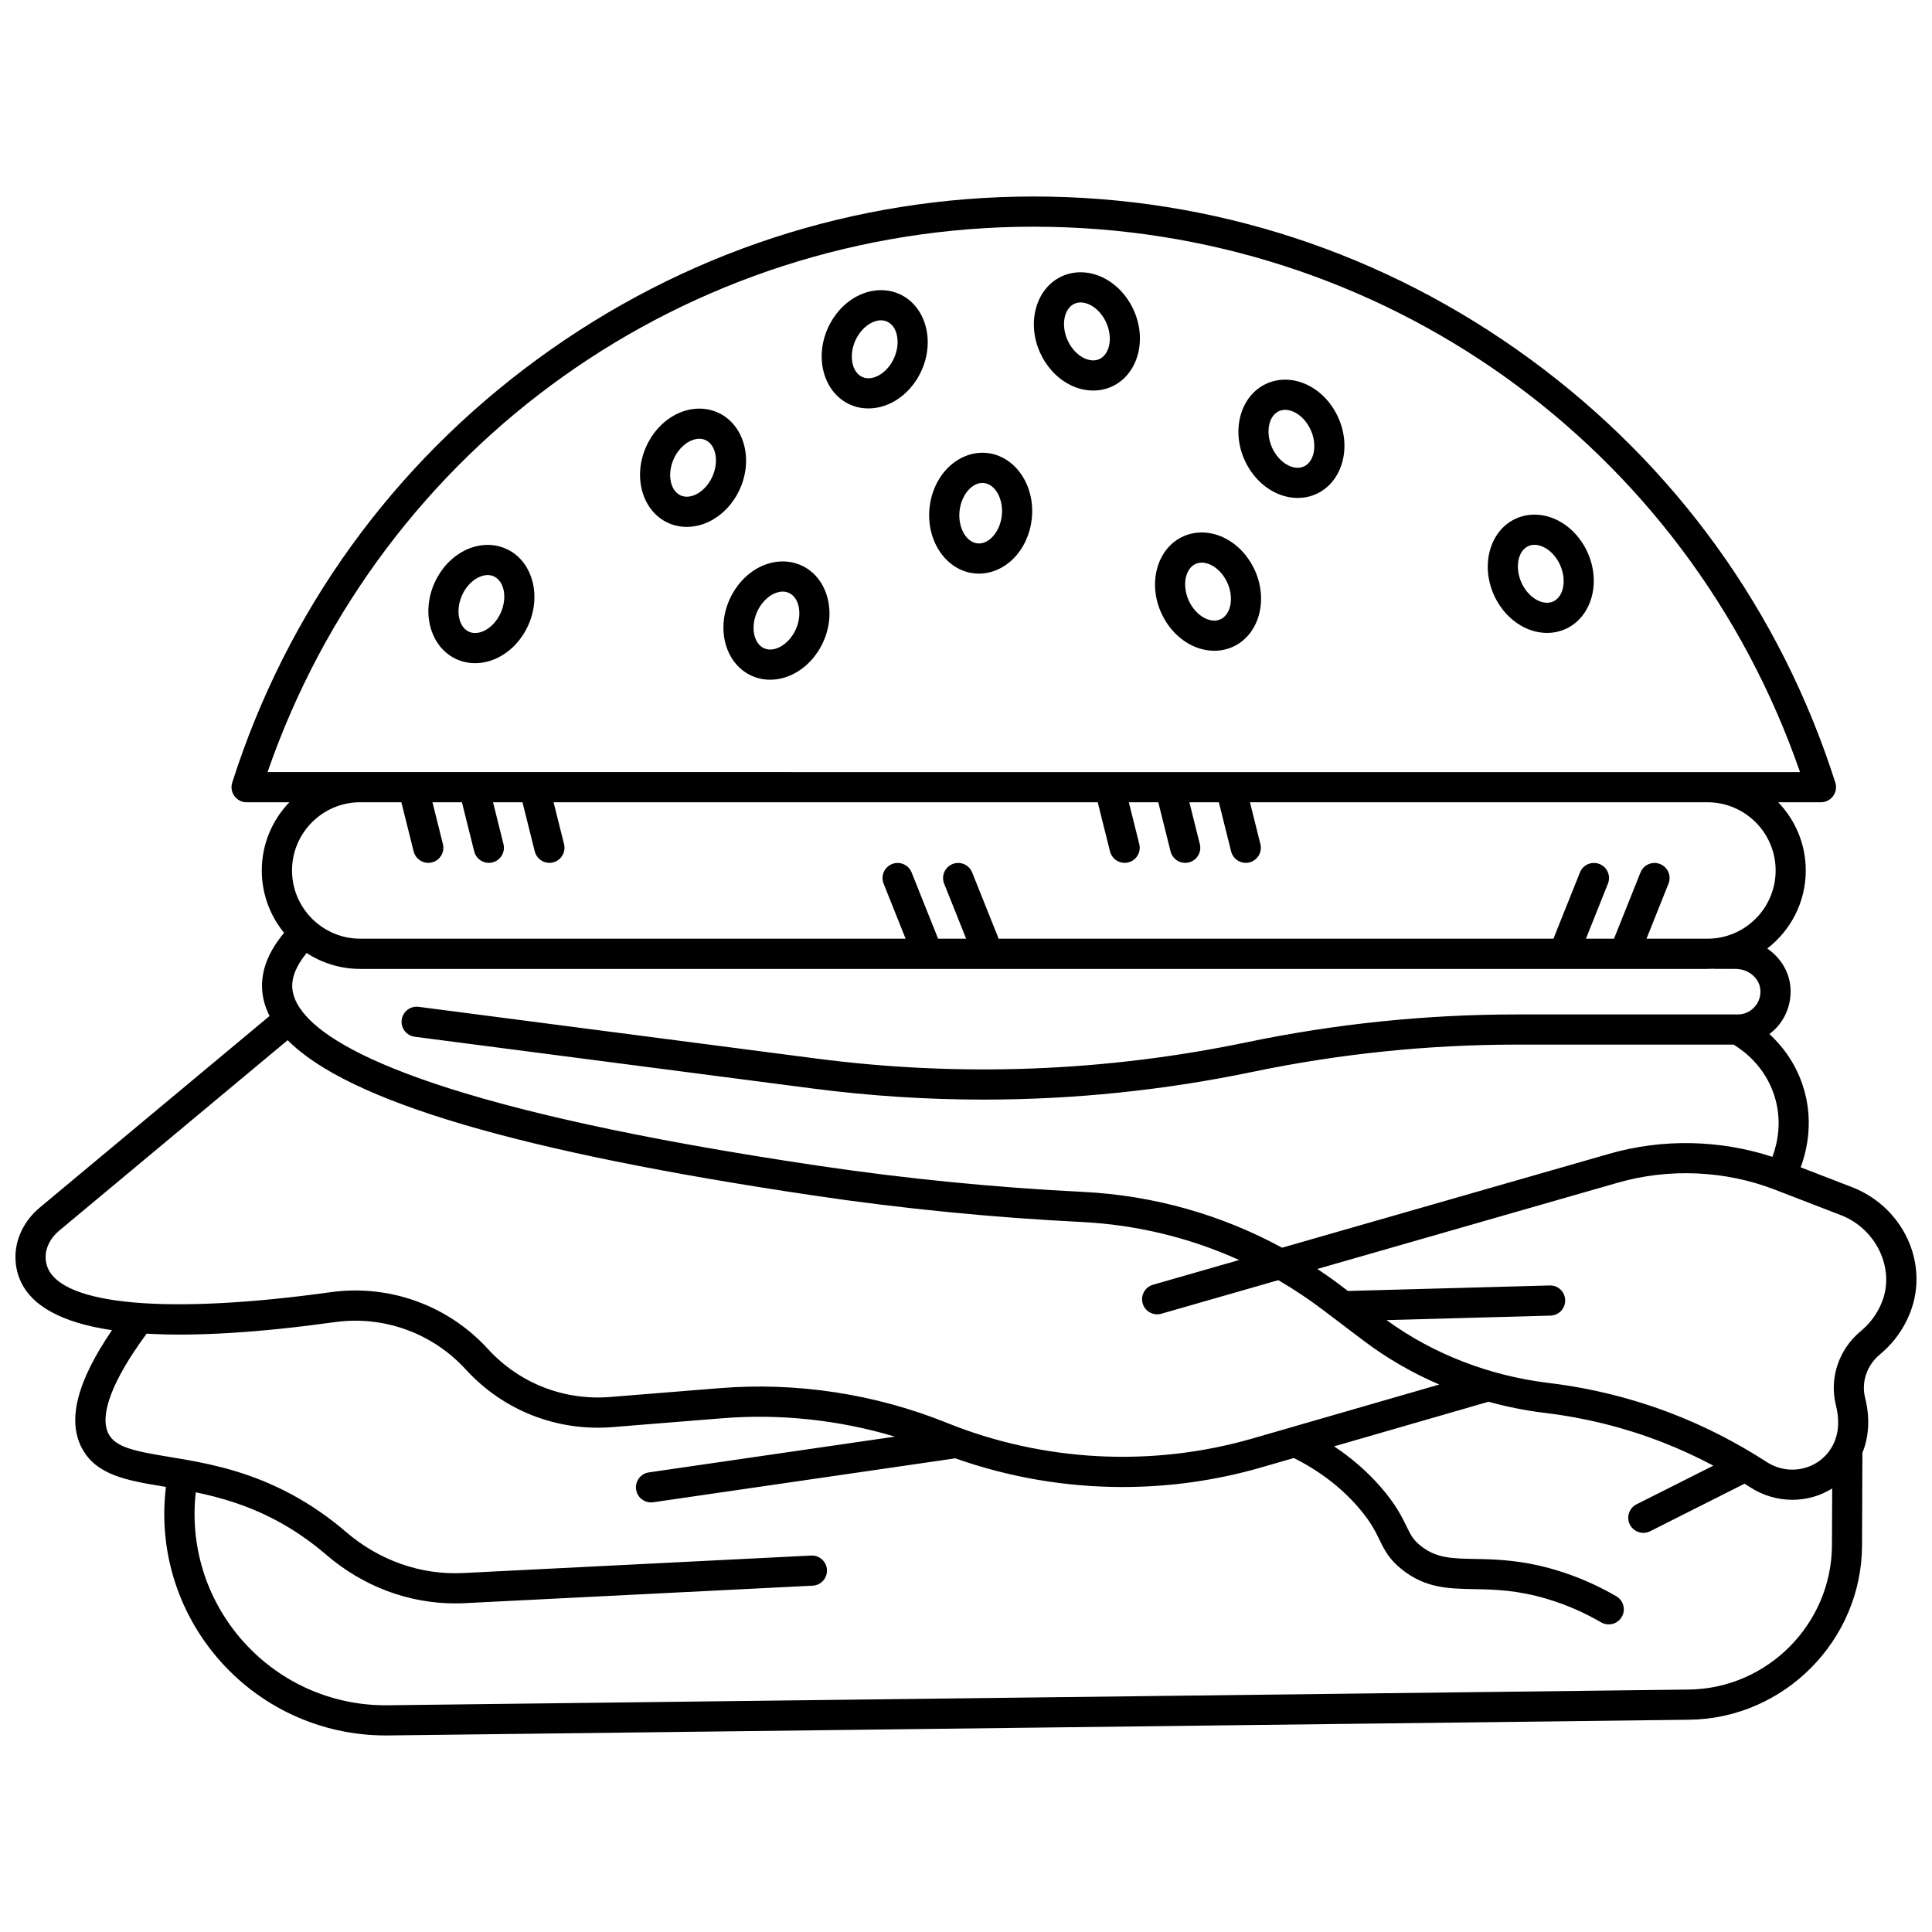 <?xml version="1.0" encoding="UTF-8"?>
<!-- Uploaded to: ICON Repo, www.svgrepo.com, Generator: ICON Repo Mixer Tools -->
<svg width="800px" height="800px" version="1.1" viewBox="144 144 512 512" xmlns="http://www.w3.org/2000/svg">
 <defs>
  <clipPath id="a">
   <path d="m148.09 196h503.81v408h-503.81z"/>
  </clipPath>
 </defs>
 <g clip-path="url(#a)">
  <path d="m634.74 458.58-13.539-5.227c1.785-4.848 3.496-12.785 0.543-21.715-2.035-6.148-5.547-10.582-8.836-13.613 0.715-0.535 1.391-1.133 2-1.805 2.656-2.934 3.949-6.891 3.555-10.852-0.414-4.125-2.766-7.719-6.129-10.004 6.203-4.769 10.211-12.262 10.211-20.68 0-7.016-2.789-13.387-7.309-18.078h11.332c1.277 0 2.477-0.609 3.227-1.641s0.969-2.356 0.582-3.574c-14.426-45.27-42.414-84.09-80.938-112.26-38.523-28.164-83.988-43.055-131.48-43.055-47.488 0-92.953 14.891-131.48 43.059-38.523 28.172-66.512 66.992-80.938 112.26-0.387 1.215-0.172 2.543 0.582 3.574 0.754 1.031 1.953 1.641 3.227 1.641h11.332c-4.519 4.691-7.309 11.062-7.309 18.078 0 6.266 2.219 12.02 5.914 16.52-4.168 4.988-6.129 10.027-5.82 15.027 0.148 2.394 0.809 4.731 1.973 7.008l-60.922 50.789c-4.188 3.488-6.586 8.543-6.426 13.523 0.062 1.922 0.445 3.754 1.141 5.449 2.887 7.027 11.074 11.531 24.445 13.504-9.281 13.598-11.895 23.863-7.981 31.258 3.828 7.234 12.094 8.598 21.664 10.176 0.203 0.031 0.41 0.066 0.613 0.102-2 16.23 2.809 32.488 13.441 45.07 11.207 13.246 27.5 20.801 44.809 20.801 0.238 0 0.48 0 0.719-0.004l344.73-4.164c25.148-0.305 45.688-21.023 45.785-46.188l0.094-24.543c1.773-4.328 2.035-9.363 0.707-14.652-1.027-4.106 0.5-8.578 3.894-11.391 2.957-2.449 5.312-5.394 7.008-8.762 0.402-0.805 0.773-1.637 1.098-2.477 5.019-13.043-1.949-27.914-15.531-33.16zm-36.254-57.812h5.445c3.383 0 6.266 2.371 6.57 5.398 0.176 1.742-0.367 3.406-1.523 4.688-1.16 1.281-2.746 1.984-4.473 1.984h-58.566c-23.969 0-48.02 2.477-71.48 7.363-37.59 7.828-75.953 9.285-114.03 4.336l-105.49-13.719c-2.191-0.289-4.195 1.258-4.481 3.449-0.285 2.188 1.262 4.195 3.449 4.481l105.49 13.719c15.066 1.961 30.176 2.938 45.266 2.938 23.938 0 47.832-2.461 71.422-7.375 22.93-4.773 46.43-7.195 69.852-7.195h57.492c2.902 1.758 8.254 5.863 10.723 13.312 2.234 6.758 0.918 12.773-0.438 16.434-13.922-4.551-29.125-4.871-43.223-0.82l-86.727 24.898c-16.188-8.809-34.137-13.871-52.777-14.797-23.371-1.16-46.938-3.488-70.051-6.922-97.918-14.539-128.51-30.145-136.77-40.816-0.117-0.207-0.246-0.41-0.406-0.598-0.039-0.047-0.086-0.078-0.125-0.121-1.469-2.109-2.074-4.012-2.176-5.656-0.176-2.836 1.121-5.918 3.809-9.191 4.086 2.66 8.953 4.215 14.18 4.215h150.43 0.012 0.012 16.023 0.012 0.012 152.42 0.012 0.012 16.023 0.012 0.012 22.051c0.512 0 1.023-0.02 1.527-0.047 0.156 0.016 0.312 0.043 0.477 0.043zm-180.52-196.69c92.121 0 173.04 57.855 203.06 144.54h-24.547l-357.03-0.004h-24.547c30.027-86.684 110.95-144.54 203.06-144.54zm-167.6 152.53 3.254 13.027c0.453 1.816 2.086 3.031 3.875 3.031 0.32 0 0.648-0.039 0.973-0.121 2.144-0.535 3.445-2.707 2.91-4.848l-2.769-11.09h7.805l3.254 13.027c0.453 1.816 2.086 3.031 3.875 3.031 0.32 0 0.648-0.039 0.973-0.121 2.141-0.535 3.445-2.707 2.91-4.848l-2.769-11.09h7.805l3.254 13.027c0.453 1.816 2.086 3.031 3.875 3.031 0.32 0 0.648-0.039 0.973-0.121 2.141-0.535 3.445-2.707 2.91-4.848l-2.769-11.09h144.2l3.254 13.027c0.453 1.816 2.086 3.031 3.875 3.031 0.32 0 0.648-0.039 0.973-0.121 2.141-0.535 3.445-2.707 2.91-4.848l-2.769-11.09h7.805l3.254 13.027c0.453 1.816 2.086 3.031 3.875 3.031 0.32 0 0.648-0.039 0.973-0.121 2.144-0.535 3.445-2.707 2.91-4.848l-2.769-11.09h7.805l3.254 13.027c0.453 1.816 2.086 3.031 3.875 3.031 0.32 0 0.648-0.039 0.973-0.121 2.144-0.535 3.445-2.707 2.91-4.848l-2.769-11.09h121.25c9.961 0 18.066 8.109 18.066 18.078s-8.105 18.078-18.066 18.078h-16.16l5.832-14.59c0.82-2.051-0.18-4.379-2.227-5.195-2.051-0.824-4.379 0.18-5.195 2.227l-7.019 17.555h-7.438l5.832-14.59c0.82-2.051-0.18-4.379-2.227-5.195-2.051-0.824-4.379 0.18-5.195 2.227l-7.019 17.555-147.03 0.004-7.019-17.555c-0.82-2.051-3.148-3.051-5.195-2.227-2.051 0.82-3.047 3.144-2.227 5.195l5.832 14.59h-7.434l-7.019-17.555c-0.82-2.051-3.148-3.051-5.195-2.227-2.051 0.82-3.047 3.144-2.227 5.195l5.832 14.59-144.54-0.008c-9.961 0-18.066-8.109-18.066-18.078s8.105-18.078 18.066-18.078h10.918zm-93.727 123.36c-0.336-0.82-0.516-1.695-0.547-2.676-0.082-2.531 1.246-5.195 3.555-7.121l60.59-50.512c16.164 16.297 61.535 29.598 139.53 41.18 23.371 3.469 47.199 5.824 70.828 7 14.578 0.727 28.703 4.156 41.793 10.078l-22.832 6.555c-2.125 0.609-3.352 2.824-2.738 4.945 0.609 2.125 2.824 3.348 4.945 2.738l31-8.898c4.07 2.363 8.016 4.988 11.812 7.863l10.715 8.117c6.176 4.676 12.941 8.586 20.133 11.676l-49.496 14.301c-26.586 7.68-55.359 6.207-81.02-4.152-18.961-7.652-39.754-10.836-60.137-9.191l-29.098 2.344c-12.273 0.988-24.082-3.656-32.395-12.75-10.566-11.555-26.125-17.172-41.621-15.023-42.871 5.941-70.914 3.519-75.016-6.473zm434.95 111.78-344.73 4.164c-15.184 0.211-29.512-6.363-39.316-17.961-9.086-10.75-13.238-24.609-11.656-38.477 6.559 1.363 13.875 3.457 21.488 7.539 4.606 2.473 9.004 5.496 13.066 8.996 9.727 8.375 21.77 12.906 34.168 12.906 0.852 0 1.703-0.02 2.555-0.062l92.199-4.633c2.207-0.109 3.902-1.988 3.793-4.191-0.109-2.207-2.016-3.898-4.191-3.793l-92.199 4.633c-11.227 0.566-22.273-3.312-31.102-10.914-4.504-3.879-9.383-7.238-14.504-9.984-10.27-5.504-19.777-7.695-27.883-9.133h-0.004-0.004c-1.582-0.281-3.113-0.535-4.582-0.777-8.891-1.465-14.016-2.469-15.898-6.027-2.594-4.894 0.992-14.305 10.074-26.598 13.027 0.758 29.676-0.262 49.902-3.062 12.891-1.785 25.832 2.891 34.621 12.5 9.992 10.926 24.176 16.512 38.938 15.324l29.098-2.344c15.352-1.238 30.961 0.445 45.734 4.867l-65.199 9.48c-2.188 0.316-3.699 2.348-3.383 4.531 0.289 1.988 2 3.426 3.953 3.426 0.191 0 0.387-0.016 0.578-0.043l80.07-11.641c14.25 5.051 29.277 7.602 44.324 7.602 12.348 0 24.711-1.715 36.652-5.164l8.738-2.523c6.625 3.32 12.312 7.625 16.891 12.848 3.391 3.863 4.66 6.477 5.777 8.777 1.328 2.738 2.586 5.32 6.273 8.152 6.156 4.727 12.016 4.84 18.809 4.969 5.344 0.102 11.398 0.219 19.398 2.609 4.945 1.477 9.75 3.562 14.285 6.199 0.633 0.367 1.324 0.543 2.008 0.543 1.379 0 2.719-0.711 3.461-1.988 1.109-1.91 0.465-4.356-1.445-5.469-5.078-2.953-10.469-5.293-16.016-6.953-9.047-2.699-15.969-2.836-21.535-2.941-6.035-0.117-10.023-0.191-14.09-3.316-2.188-1.68-2.812-2.969-3.949-5.305-1.207-2.484-2.856-5.883-6.961-10.559-3.543-4.039-7.644-7.602-12.246-10.652l40.918-11.824c4.902 1.348 9.938 2.356 15.074 2.973 10.582 1.277 20.945 3.859 30.801 7.676 4.684 1.812 9.266 3.922 13.719 6.285l-20.352 10.242c-1.973 0.992-2.766 3.398-1.773 5.371 0.703 1.395 2.113 2.199 3.574 2.199 0.605 0 1.219-0.137 1.797-0.43l25.023-12.598c0.5 0.316 1.004 0.625 1.504 0.949 3.363 2.188 7.246 3.316 11.16 3.316 1.855 0 3.719-0.254 5.539-0.77 1.789-0.508 3.461-1.281 5.016-2.234l-0.059 15.07c-0.098 20.82-17.09 37.969-37.898 38.219zm51.219-102.89c-0.23 0.598-0.492 1.188-0.777 1.758-1.195 2.375-2.867 4.457-4.965 6.199-5.75 4.762-8.32 12.414-6.547 19.488 0.98 3.91 0.789 7.348-0.562 10.219-1.512 3.207-4.219 5.512-7.621 6.477-3.43 0.977-7.133 0.406-10.152-1.559-1.191-0.777-2.402-1.523-3.617-2.262-0.043-0.023-0.082-0.051-0.125-0.074-6.766-4.09-13.883-7.602-21.223-10.441-10.477-4.055-21.488-6.797-32.73-8.156-15.832-1.914-30.672-7.672-43.039-16.668l43.449-1.188c2.207-0.059 3.949-1.898 3.887-4.106-0.059-2.207-1.871-3.965-4.106-3.887l-53.469 1.461-1.809-1.371c-2.055-1.559-4.152-3.047-6.285-4.465l79.582-22.848c13.645-3.914 28.453-3.262 41.695 1.848 0.004 0.004 0.012 0.004 0.016 0.008l17.453 6.738c9.309 3.594 14.324 14.051 10.945 22.828z"/>
 </g>
 <path d="m337.32 302.91c-3.598 8.078-0.941 17.141 5.922 20.199 1.527 0.684 3.176 1.02 4.859 1.02 2.098 0 4.242-0.527 6.258-1.57 3.391-1.75 6.18-4.789 7.856-8.555 3.598-8.078 0.941-17.141-5.922-20.199-3.434-1.531-7.484-1.332-11.117 0.547-3.387 1.754-6.18 4.793-7.856 8.559zm7.309 3.254c0.926-2.082 2.465-3.797 4.223-4.703 0.574-0.297 1.523-0.684 2.582-0.684 0.52 0 1.066 0.094 1.605 0.332 2.789 1.242 3.644 5.66 1.871 9.641-0.926 2.082-2.465 3.797-4.223 4.703-0.859 0.445-2.547 1.082-4.188 0.352-2.789-1.242-3.648-5.66-1.871-9.641z"/>
 <path d="m321.14 282.61c1.527 0.684 3.18 1.02 4.859 1.02 2.098 0 4.242-0.523 6.258-1.566 3.391-1.754 6.18-4.789 7.856-8.555 3.598-8.078 0.941-17.141-5.922-20.199-3.434-1.531-7.484-1.328-11.117 0.547-3.391 1.754-6.18 4.793-7.856 8.555-3.594 8.078-0.938 17.137 5.922 20.199zm1.387-16.949c0.926-2.082 2.465-3.797 4.223-4.703 0.578-0.301 1.523-0.684 2.582-0.684 0.52 0 1.066 0.094 1.605 0.332 2.789 1.242 3.644 5.66 1.871 9.641-0.926 2.082-2.465 3.797-4.223 4.707-0.859 0.441-2.551 1.082-4.188 0.348-2.789-1.238-3.644-5.656-1.871-9.641z"/>
 <path d="m481.65 274.39c2.016 1.043 4.16 1.566 6.258 1.566 1.684 0 3.332-0.336 4.859-1.02 6.859-3.059 9.516-12.121 5.922-20.199-1.676-3.766-4.465-6.805-7.856-8.555-3.633-1.879-7.688-2.082-11.117-0.547-6.859 3.059-9.516 12.121-5.922 20.199 1.676 3.766 4.465 6.805 7.856 8.555zm1.32-21.449c0.539-0.242 1.086-0.332 1.605-0.332 1.059 0 2.008 0.387 2.582 0.684 1.758 0.906 3.297 2.621 4.223 4.703 1.773 3.984 0.918 8.398-1.871 9.641-1.641 0.73-3.328 0.098-4.188-0.348-1.758-0.906-3.297-2.621-4.223-4.703-1.773-3.984-0.918-8.402 1.871-9.645z"/>
 <path d="m547.73 310.16c2.016 1.043 4.16 1.566 6.258 1.566 1.684 0 3.332-0.336 4.859-1.02 6.859-3.059 9.516-12.121 5.922-20.199-1.676-3.766-4.469-6.805-7.856-8.555-3.633-1.879-7.684-2.078-11.117-0.547-6.859 3.059-9.516 12.121-5.922 20.199 1.676 3.766 4.465 6.801 7.856 8.555zm1.32-21.449c0.539-0.242 1.086-0.332 1.605-0.332 1.059 0 2.008 0.387 2.582 0.684 1.758 0.906 3.297 2.621 4.223 4.703 1.773 3.984 0.918 8.398-1.871 9.641-1.645 0.73-3.328 0.098-4.188-0.348-1.758-0.906-3.297-2.621-4.223-4.703-1.773-3.988-0.918-8.402 1.871-9.645z"/>
 <path d="m427.45 245.93c2.016 1.043 4.16 1.57 6.258 1.57 1.684 0 3.332-0.34 4.859-1.02 6.859-3.062 9.516-12.121 5.918-20.199-1.676-3.766-4.469-6.801-7.856-8.555-3.633-1.879-7.684-2.078-11.117-0.551-6.863 3.062-9.52 12.121-5.922 20.199 1.684 3.766 4.473 6.805 7.859 8.555zm1.324-21.449c0.539-0.242 1.086-0.332 1.605-0.332 1.059 0 2.008 0.387 2.582 0.684 1.758 0.906 3.297 2.621 4.223 4.703 1.773 3.981 0.918 8.398-1.871 9.641-1.641 0.73-3.332 0.098-4.188-0.352-1.758-0.906-3.297-2.621-4.223-4.703-1.777-3.981-0.918-8.395 1.871-9.641z"/>
 <path d="m459.55 314.89c2.019 1.043 4.164 1.566 6.258 1.566 1.68 0 3.332-0.336 4.859-1.02 6.863-3.059 9.52-12.121 5.922-20.199-1.676-3.762-4.469-6.801-7.856-8.555-3.637-1.879-7.688-2.078-11.117-0.551-6.859 3.062-9.516 12.121-5.918 20.199 1.672 3.766 4.465 6.805 7.852 8.559zm1.32-21.453c0.539-0.242 1.086-0.332 1.605-0.332 1.059 0 2.008 0.387 2.586 0.684 1.758 0.906 3.297 2.621 4.223 4.703 1.773 3.981 0.918 8.398-1.871 9.641-1.645 0.73-3.328 0.094-4.188-0.348-1.758-0.91-3.297-2.621-4.223-4.703-1.777-3.984-0.918-8.398 1.867-9.645z"/>
 <path d="m369.28 251.22c1.527 0.684 3.176 1.02 4.859 1.02 2.098 0 4.242-0.527 6.258-1.57 3.391-1.754 6.18-4.789 7.856-8.555 3.598-8.078 0.941-17.141-5.922-20.199-3.434-1.531-7.484-1.332-11.117 0.547-3.391 1.754-6.18 4.793-7.856 8.555-3.594 8.082-0.941 17.145 5.922 20.203zm1.387-16.945c0.926-2.082 2.465-3.797 4.223-4.703 0.574-0.297 1.523-0.684 2.582-0.684 0.52 0 1.066 0.094 1.605 0.332 2.789 1.242 3.644 5.656 1.871 9.641-0.926 2.082-2.469 3.797-4.223 4.703-0.859 0.445-2.547 1.082-4.188 0.352-2.789-1.242-3.644-5.66-1.871-9.641z"/>
 <path d="m402.18 295.95c0.41 0.043 0.824 0.066 1.238 0.066 3.324 0 6.609-1.422 9.172-4.008 2.688-2.707 4.41-6.457 4.848-10.555 0.941-8.793-4.367-16.602-11.84-17.402-3.738-0.398-7.531 1.035-10.41 3.941-2.688 2.707-4.41 6.457-4.848 10.555-0.941 8.797 4.371 16.602 11.84 17.402zm-3.887-16.547c0.242-2.266 1.18-4.371 2.574-5.777 0.629-0.633 1.879-1.641 3.477-1.641 0.133 0 0.27 0.008 0.406 0.023 3.035 0.324 5.203 4.262 4.738 8.598-0.242 2.266-1.18 4.371-2.574 5.773-0.684 0.688-2.082 1.816-3.879 1.621-3.035-0.324-5.207-4.262-4.742-8.598z"/>
 <path d="m265.05 318.73c1.527 0.684 3.176 1.02 4.859 1.02 2.098 0 4.242-0.527 6.258-1.57 3.391-1.75 6.18-4.789 7.856-8.555 3.598-8.078 0.941-17.141-5.922-20.199-3.434-1.531-7.484-1.332-11.117 0.547-3.391 1.754-6.18 4.793-7.856 8.555-3.598 8.082-0.941 17.145 5.922 20.203zm1.383-16.945c0.926-2.082 2.465-3.797 4.223-4.703 0.574-0.297 1.523-0.684 2.582-0.684 0.52 0 1.066 0.094 1.605 0.332 2.789 1.242 3.644 5.656 1.871 9.641-0.926 2.082-2.465 3.797-4.223 4.703-0.859 0.445-2.547 1.082-4.188 0.352-2.785-1.242-3.644-5.66-1.871-9.641z"/>
</svg>